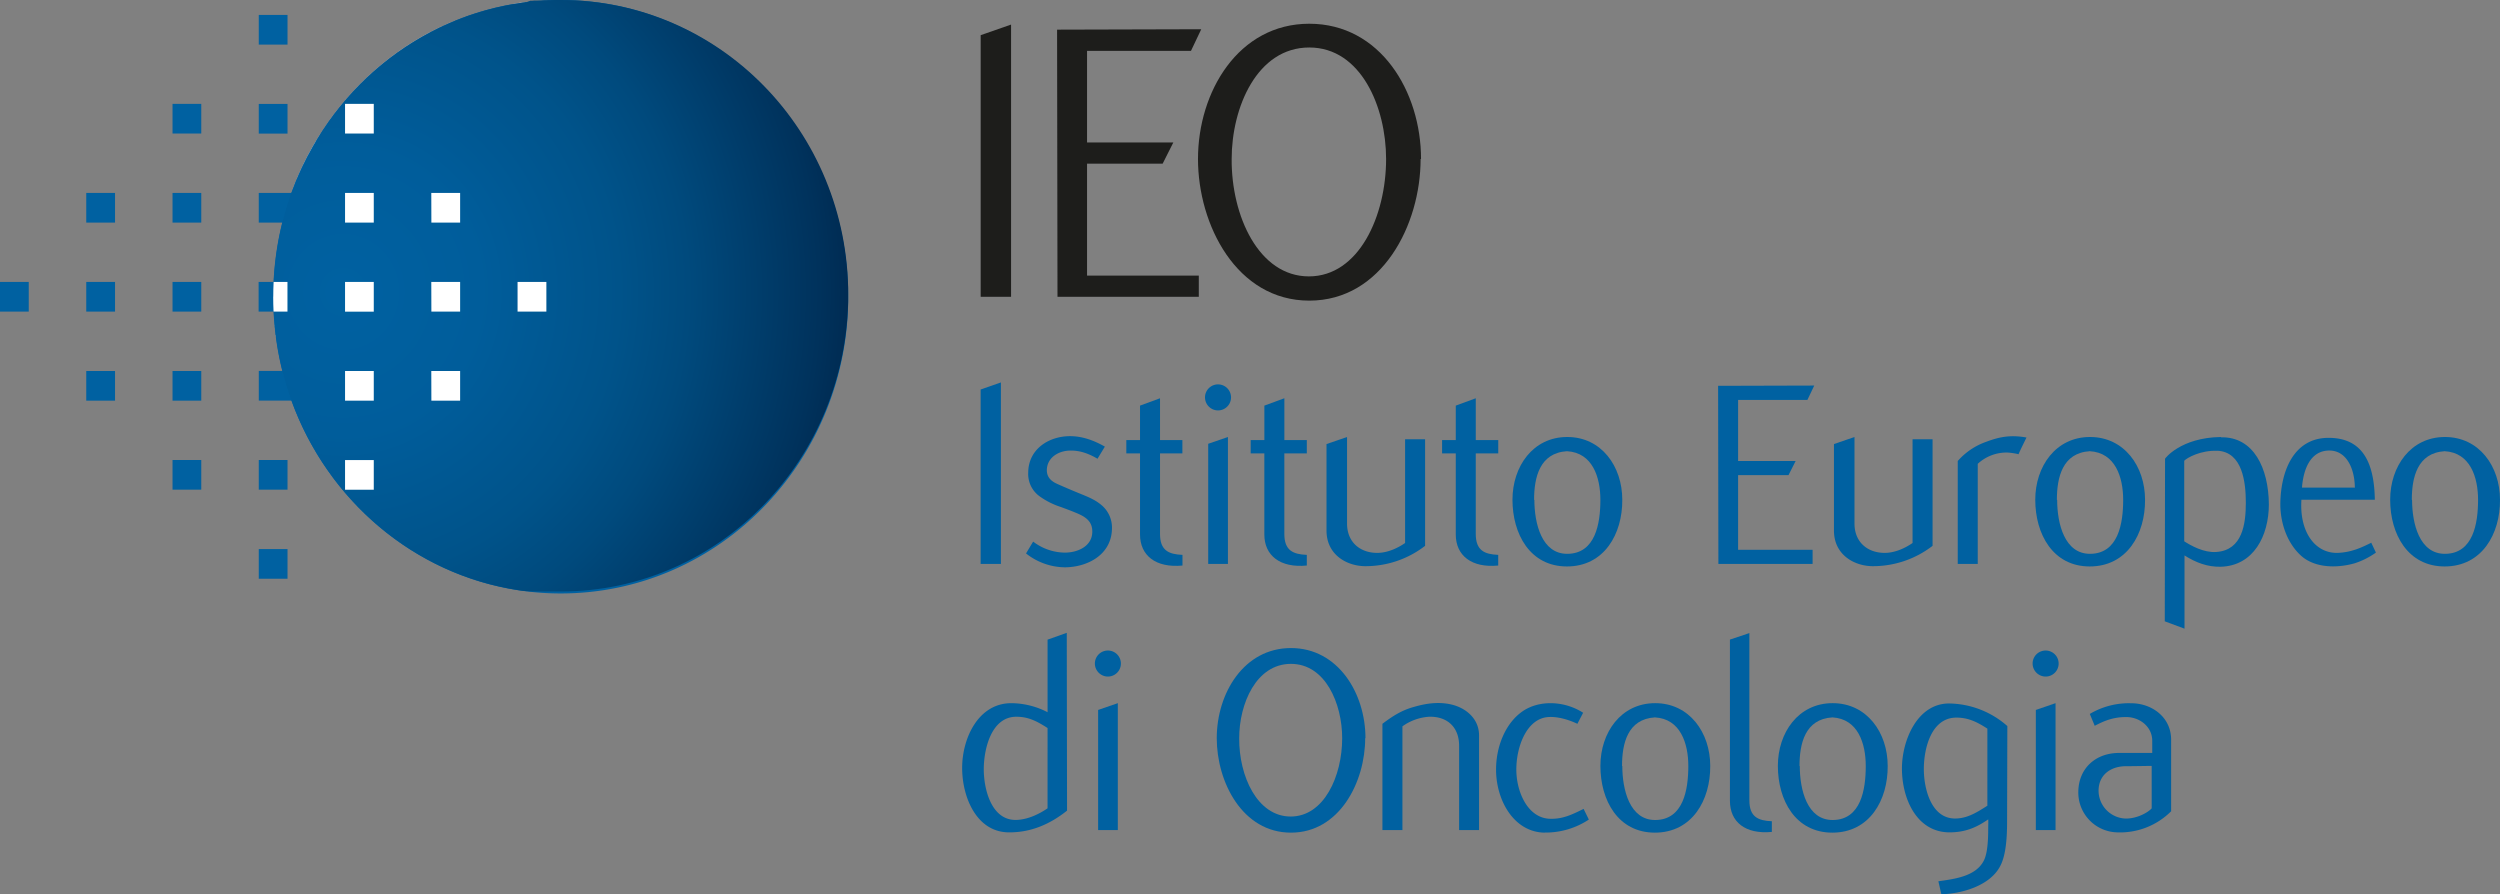 <svg xmlns="http://www.w3.org/2000/svg" xmlns:xlink="http://www.w3.org/1999/xlink" viewBox="0 0 1171.36 419"><rect x="0" y="0" width="1171.36" height="419" fill="#808080" stroke="none"/><defs><style>.cls-1{fill:none;}.cls-2{fill:#0061a1;}.cls-3{clip-path:url(#clip-path);}.cls-4{fill:url(#radial-gradient);}.cls-5{clip-path:url(#clip-path-2);}.cls-6{fill:url(#radial-gradient-2);}.cls-7{fill:#fff;}.cls-8{fill:#1d1d1b;}</style><clipPath id="clip-path"><path class="cls-1" d="M261.4,278.07h0Zm.38,0h0Zm.51,0h0m-1.71,0h0Zm.3,0h0Zm-.81,0h0Zm-.41,0h0Zm-.51,0h0Zm-.39,0h0Zm-.33,0h0m0,0h0m0,0h0m-.07,0h0Zm-.48,0h0Zm-.32,0h0m-.4,0h0m-1,0h0m0,0h0m-.36,0h0m0,0h0m-.39,0a.23.23,0,0,0-.12,0,.23.23,0,0,1,.12,0m-.49,0h0m-.39,0h0m-.38,0h0m-.49,0h0m-.44,0-.16,0,.16,0m-.37,0h0m-.37,0-.25,0,.25,0m-.55,0-.16,0,.16,0m-.39,0-.17,0,.17,0m-.39-.05h0m-.39,0c-.11,0-.23,0-.33,0,.1,0,.22,0,.33,0m-.51-.05-.2,0,.2,0m-.37,0-.22,0,.22,0m-.35,0-.81-.09.81.09m-.92-.1-.26,0,.26,0m-.36,0-.26,0,.26,0m-.28,0-.61-.07.61.07m-.65-.07-.29,0,.29,0m-.38-.05-.27,0,.27,0m-.32,0-.45,0,.45,0m-.45,0-.45-.05.45.05m-.5-.07-.28,0,.28,0m-.36,0-1.24-.17,1.24.17m-1.28-.18-1.27-.19,1.27.19m-1.28-.19c-1.15-.17-2.29-.36-3.44-.56,1.15.2,2.29.39,3.44.56M136.51,187.72C153,233.22,191.9,267.42,239.35,276c-47.45-8.58-86.34-42.78-102.83-88.28Zm-6.72-26.19h0Zm0,0v0m-.47-3.19c0-.26-.07-.52-.1-.78,0,.26.07.52.1.78m-.1-.78c0-.12,0-.25,0-.37s0-.22,0-.34l.09.71m-.11-.91a1.5,1.5,0,0,1,0,.2q0-.14,0-.3a.31.31,0,0,0,0,.1m0-.1a.19.19,0,0,1,0-.08s0-.07,0-.11l0,.19m-.31-2.66c0,.22.05.45.07.68l0,.2.09.82s0,.06,0,.09c0,.23.05.46.08.68-.11-.93-.21-1.87-.3-2.79,0,.11,0,.21,0,.32m0-.32s0,0,0,0v-.05a.22.22,0,0,0,0,.08m-.13-1.29a1.64,1.64,0,0,1,0,.23c0,.18,0,.37,0,.55s0,.29.05.43c-.17-1.68-.31-3.36-.42-5.06.08,1.3.18,2.56.3,3.85M131.39,108a.43.43,0,0,1,0,0,.29.29,0,0,0,0-.09s0,0,0,0M217.57,8l0,0-2.21.85h-.07c-.74.29-1.47.59-2.19.89H213l-1.61.68,0,0-.52.22-.05,0-1.57.69-.1.05c-.7.31-1.4.64-2.1,1l-.11,0-1.49.72-.12.06-.47.22-.1.06-1.44.72a.8.8,0,0,0-.16.08l-.44.22-.16.08c-.3.17-.6.32-.89.47l-.06,0-.43.22-.19.1-.42.23-.13.08q-.42.21-.84.45l-.14.08a3.36,3.36,0,0,0-.42.22l-.18.1-.42.24h0c-.29.17-.58.34-.88.5l-.22.13-.37.21a2.2,2.2,0,0,1-.26.15l-.59.35-.29.17a2.77,2.77,0,0,1-.34.2l-.26.17-.35.2a2.26,2.26,0,0,1-.26.16c-.22.13-.43.27-.65.39l-.21.13-.36.22-.24.16c-.12.07-.24.14-.35.22l-.24.15-.6.38-.27.17-.33.22-.28.18-.32.2-.38.26-.44.29-.29.19c-.11.07-.2.14-.31.2l-.29.2-.31.21-.52.36-.3.2c-.09.06-.18.14-.28.2l-.3.21a3.12,3.12,0,0,0-.35.25l-.31.21-.46.33-.26.19-.33.24-.26.19-.41.29-.33.23-.39.29-.23.18-.37.28-.21.16-.54.41-.22.17-.37.28-.24.18-.37.29c-.06.06-.14.11-.2.16s-.36.27-.54.42-.11.1-.18.14l-.39.33a1,1,0,0,0-.21.15l-.45.37a.58.58,0,0,0-.12.1l-.56.45a1.41,1.41,0,0,1-.18.14l-.39.33-.19.16-.54.46-.09.08-.47.37a1.71,1.71,0,0,1-.2.18l-.36.32a1.12,1.12,0,0,0-.2.17l-.53.46a.75.75,0,0,0-.14.12l-.42.36-.18.17a4.89,4.89,0,0,0-.41.37l-.14.12-.53.47-.16.14c-.13.12-.26.25-.4.36s-.12.11-.17.16l-.44.41-.11.1-.51.48a1.62,1.62,0,0,0-.19.18c-.12.1-.23.22-.35.33l-.19.19-.51.48s-.06,0-.07.08a4.6,4.6,0,0,0-.46.43,1.41,1.41,0,0,0-.18.17l-.37.37-.17.15c-.16.17-.33.33-.5.5l-.13.14a4.64,4.64,0,0,0-.38.39c-.06.06-.13.11-.18.17s-.24.26-.37.38-.11.11-.16.16l-.48.48c-.06.06-.12.14-.19.2l-.33.34-.18.2c-.14.13-.27.28-.41.41s-.07.08-.1.13-.33.33-.47.49a2,2,0,0,1-.19.21l-.32.35-.18.2c-.16.15-.3.31-.45.47l-.17.18c-.11.13-.23.26-.35.38a2.33,2.33,0,0,1-.19.23l-.32.35c-.05.06-.12.13-.17.2s-.31.33-.45.5l-.19.22-.29.34-.2.22-.29.34-.2.22c-.14.16-.29.34-.42.51s-.15.16-.22.25l-.26.3-.22.27c-.09.1-.19.22-.28.34l-.27.32c-.11.14-.22.26-.33.39s-.13.17-.2.26l-.25.3-.22.27-.28.35-.33.42c-.08.1-.17.2-.24.3s-.15.19-.23.29l-.22.27-.23.3-.32.4c-.1.13-.19.27-.29.39a1.56,1.56,0,0,0-.2.27l-.24.32a1.88,1.88,0,0,0-.18.24c-.15.19-.29.39-.44.57l-.18.25-.25.33-.18.24c-.08.12-.16.23-.25.34l-.17.22-.41.59a2.48,2.48,0,0,0-.19.26c-.08.11-.16.21-.24.33L154,57a3.88,3.88,0,0,1-.23.33l-.15.23-.46.65a1.73,1.73,0,0,0-.14.2l-.25.36c-.05.08-.11.15-.15.22l-.84,1.24-.14.21c-.08.13-.17.25-.26.38s-.08.12-.11.19c-.29.42-.57.86-.86,1.31l-.09.14-.28.44A.24.24,0,0,1,150,63l-.59,1c-.1.15-.2.29-.29.45l-.08.12c-.3.48-.59,1-.88,1.45a.43.43,0,0,1,0,.07c-.1.16-.18.32-.28.47l0,.09c-.3.51-.6,1-.89,1.5,0,0,0,0,0,0A140.74,140.74,0,0,0,136.5,90.39h0c14.15-39.08,44.84-69.84,83.28-83.17L217.57,8m2.22-.78h0m1.75-.59c-.57.19-1.14.37-1.7.57h0l1.75-.59h0m0,0h0l.12,0-.13,0m8.77-2.57-1.75.45h0c-.79.21-1.56.43-2.34.66h0l-2.3.69-.05,0c-.72.22-1.43.46-2.15.7,2.84-.94,5.73-1.79,8.65-2.53Zm0,0h0l.8-.2-.8.2m.8-.2,1.14-.28-1.14.28m1.14-.28.41-.09h0l-.41.1m2.86-.65h0c-.78.17-1.57.34-2.35.53h-.06c1.15-.27,2.3-.52,3.46-.76l-1,.21m1-.21.75-.15h0l-.76.16m3.26-.64-.14,0-1.68.32h-.08l-.57.11h0q1.5-.3,3-.57c-.18,0-.35.07-.53.09m6.54-1-1.58.21-.21,0-.5.07-.14,0c-.37.05-.74.12-1.11.16l-.54.08-.17,0L240.07,2,240,2c2-.35,4.05-.65,6.1-.92H246m.09,0h0m.13,0h-.06l.1,0h0m0,0,.27,0-.27,0m.27,0,.09,0-.09,0m.09,0h0m.21,0h.11l.38,0-.49.06M248,.83l-.26,0-.44.05,1.08-.12-.38,0m.38,0h0s0,0,0,0h-.06m.06,0h0m.25,0h0l.28,0-.31,0m.48,0h0m.24,0h.05l.37,0-.42,0m.42,0,.2,0-.2,0m.2,0h.16l-.16,0m.16,0h0m.33,0h0m.41,0-.26,0,.27,0Zm.35,0h0l.24,0-.25,0m.38,0h0Zm.45,0h0m0,0a0,0,0,0,0,0,0c.11,0,.22,0,.34,0l-.33,0m.33,0,.13,0-.13,0m.55,0h0m2.39-.15h0m.3,0h0m.39,0h0m1.34-.07h0m.45,0h0m2.2-.06h0m.52,0h0Zm.81,0h0Z"/></clipPath><radialGradient id="radial-gradient" cx="283.43" cy="543.76" r="9.97" gradientTransform="matrix(32.47, 0, 0, -33.52, -9042.25, 18363.63)" gradientUnits="userSpaceOnUse"><stop offset="0" stop-color="#fff"/><stop offset="0.01" stop-color="#fff"/><stop offset="0.2" stop-color="#f6f6f6"/><stop offset="0.4" stop-color="#dadada"/><stop offset="0.47" stop-color="#ccc"/><stop offset="0.6" stop-color="#a7a7a6"/><stop offset="0.79" stop-color="#6a6a69"/><stop offset="1" stop-color="#1d1d1b"/></radialGradient><clipPath id="clip-path-2"><path class="cls-1" d="M261.54,0h-1.48l-1.88.05h-.8l-1.29.07h-.71l-1.06.06h0l-1,.08H253l-.41,0-.48,0-.44,0-.39,0-.34,0-.42,0-.3,0-.81.08-.21,0-.51,0-.19,0L246.79,1h-.09l-.58.08h0c-50.5,6.4-92.34,41.68-109.6,89.33h0c-.26.71-.51,1.41-.75,2.13v0c-.24.69-.47,1.38-.7,2.07l-.08.23c-.07.24-.15.49-.23.73l-.11.35-.21.67c-.07.22-.13.44-.2.65s-.1.34-.16.51-.12.38-.17.58-.07.23-.1.33-.12.44-.19.65a.37.37,0,0,0,0,.09c-.81,2.84-1.55,5.72-2.19,8.63a.43.43,0,0,1,0,0,0,0,0,0,1,0,0,144.18,144.18,0,0,0-3.34,30v1c0,3.15.09,6.28.3,9.38q.33,5,1,9.91c.15,1,.3,2.07.46,3.11,0,0,0,0,0,.06v0h0a141.1,141.1,0,0,0,6.72,26.19h0c16.89,46.6,57.26,81.34,106.27,88.84h0l1.27.19h0l1.24.17h.08l.28,0s0,0,0,0l.9.1h.05l.27,0,.09,0,.29,0h0l.61.07h0l.26,0,.1,0,.26,0h.11l.81.09h.13l.22,0,.17,0,.2,0,.18,0c.1,0,.22,0,.33,0l.21,0h.18l.22,0,.17,0h.23l.16,0,.3,0,.25,0,.16,0h.42l.16,0,.29,0h.15l.32,0h.55l.27,0H255l.37,0a.23.23,0,0,1,.12,0h.82l.78,0h.11l.29,0h5.27c74.38,0,134.68-62.25,134.68-139S337.1,0,262.72,0h-1.18"/></clipPath><radialGradient id="radial-gradient-2" cx="283.43" cy="543.76" r="9.97" gradientTransform="matrix(32.47, 0, 0, -33.52, -9042.25, 18363.63)" gradientUnits="userSpaceOnUse"><stop offset="0" stop-color="#0061a1"/><stop offset="0.01" stop-color="#0061a1"/><stop offset="0.2" stop-color="#005d9b"/><stop offset="0.4" stop-color="#00538a"/><stop offset="0.5" stop-color="#004a7d"/><stop offset="0.69" stop-color="#00325c"/><stop offset="0.94" stop-color="#000b26"/><stop offset="1" stop-color="#000017"/></radialGradient></defs><title>logo7</title><g id="Layer_2" data-name="Layer 2"><g id="Layer_1-2" data-name="Layer 1"><path class="cls-2" d="M262.72,0c-57.81,0-107.1,37.6-126.21,90.39H121.24v13.9h11a143.68,143.68,0,0,0-4.07,27.82h-7V146h7a143.48,143.48,0,0,0,4.09,27.81h-11v13.9h15.28c19.12,52.78,68.4,90.35,126.2,90.35,74.38,0,134.69-62.24,134.69-139S337.1,0,262.72,0M40.41,187.72H53.9v-13.9H40.41Zm0-83.43H53.9V90.39H40.41Zm0,41.72H53.9v-13.9H40.41ZM0,146H13.47v-13.9H0ZM134.72,7H121.24v13.9h13.48Zm0,41.71H121.24v13.9h13.48ZM80.84,146H94.3v-13.9H80.84Zm40.4,125.15h13.48v-13.9H121.24ZM80.84,62.57H94.3V48.67H80.84Zm40.4,166.87h13.48v-13.9H121.24Zm-40.4,0H94.3v-13.9H80.84Zm0-125.15H94.3V90.39H80.84Zm0,83.43H94.3v-13.9H80.84Z"/><g class="cls-3"><rect class="cls-4" x="128.33" y="0.01" width="133.96" height="278.07"/></g><g class="cls-5"><rect class="cls-6" x="128.03" width="269.37" height="278.08"/></g><path class="cls-7" d="M161.67,104.29h13.46V90.39H161.67Zm0-41.72h13.46V48.66H161.67Zm0,125.15h13.46v-13.9H161.67ZM128,139c0,2.35.06,4.67.17,7h6.52v-13.9H128.2c-.11,2.29-.17,4.59-.17,6.92m33.64,7h13.46V132.1H161.67Zm0,83.43h13.46v-13.9H161.67ZM256,132.11H242.5V146H256Zm-53.88,55.61h13.47v-13.9H202.08Zm0-41.71h13.47V132.1H202.08Zm0-41.72h13.47V90.39H202.08Z"/><polygon class="cls-8" points="459.49 139.06 459.49 16.48 473.73 11.51 473.73 139.06 459.49 139.06"/><polygon class="cls-8" points="558.03 23.83 509.33 23.83 509.33 66.75 549.76 66.75 544.75 76.69 509.33 76.69 509.33 129.13 561.69 129.13 561.69 139.07 495.48 139.07 495.29 13.89 562.84 13.7 558.03 23.83"/><path class="cls-8" d="M665.62,74.5c0,30.8-18.09,66.36-52.16,66.36S561.31,105.3,561.31,74.5c0-31.59,19-63.38,52.15-63.38,33.3,0,52.36,31.79,52.36,63.38h-.2M613.46,22.25c-24.43,0-36.37,28-36.37,52.25-.19,26.62,12.7,55,36.18,55s36.18-28.42,36.18-55c0-24.24-11.74-52.25-36-52.25"/><polygon class="cls-2" points="459.47 264.22 459.47 182.5 468.97 179.18 468.97 264.22 459.47 264.22"/><path class="cls-2" d="M498.74,265.81a29.79,29.79,0,0,1-18-6.5l3.33-5.55a24.91,24.91,0,0,0,14.5,5.16c6.16.13,13.47-2.92,13.21-10.2-.13-5.69-5.13-7.42-9.36-9.14-1.67-.66-3.46-1.32-5.27-2a35.76,35.76,0,0,1-10-5,12.85,12.85,0,0,1-5.39-11c0-11.12,9.62-17.22,19.63-17.22,5.78,0,11.16,2,16.29,4.9l-3.45,5.69c-4.24-2.51-8.22-3.83-12.32-3.83-5.39-.13-11.29,2.91-11.42,9.13,0,3.31,1.92,5.17,4.87,6.49s6.68,2.91,10.26,4.38,7.06,2.78,10,5.16a13.74,13.74,0,0,1,5.39,11.26c-.13,12.45-11.55,18.28-22.32,18.28"/><path class="cls-2" d="M534.15,250.44v-38h-6.42V206.2h6.42V190.05l9.37-3.45v19.6H554v6.23H543.52v37.74c0,7.7,4,9.55,10.52,9.81v5c-12.45,1.2-19.89-4.63-19.89-14.57"/><path class="cls-2" d="M570.6,192.3a6.12,6.12,0,0,1-6-6.23v-.13a6.1,6.1,0,1,1,6,6.36m-4.5,71.92V207.93l9.24-3.18v59.47Z"/><path class="cls-2" d="M592.4,250.44v-38H586V206.2h6.41V190.05l9.37-3.45v19.6H612.3v6.23H601.77v37.74c0,7.7,4,9.55,10.53,9.81v5c-12.45,1.2-19.9-4.63-19.9-14.57"/><path class="cls-2" d="M639.75,265.28c-8.48,0-18.22-5.16-18.22-16.69V208.06l9.62-3.3v40.52c0,8.88,6.28,13.91,14.5,13.77,5-.13,9.62-2.51,12.7-4.63V205.81h9.37v49.94a45.62,45.62,0,0,1-28,9.53"/><path class="cls-2" d="M682.09,250.44v-38h-6.41V206.2h6.41V190.05l9.37-3.45v19.6H702v6.23H691.46v37.74c0,7.7,4,9.55,10.52,9.81v5c-12.44,1.2-19.89-4.63-19.89-14.57"/><path class="cls-2" d="M734.19,265.41c-17.32,0-25.53-15.23-25.53-31.25,0-15.64,9.62-29.41,25.66-29.41s25.79,13.77,25.79,29.41c.13,16-8.47,31.25-25.92,31.25m0-54c-12.83.8-15.4,12.32-15.4,22.79h.13c0,11.12,3.47,25.42,15.53,25.29,13.09-.14,15.4-14.17,15.4-25.29,0-10.47-3.6-22.12-15.66-22.79"/><polygon class="cls-2" points="846.84 187.4 814.38 187.4 814.38 216.01 841.33 216.01 837.99 222.63 814.38 222.63 814.38 257.6 849.28 257.6 849.28 264.23 805.14 264.23 805.01 180.78 850.05 180.65 846.84 187.4"/><path class="cls-2" d="M877.51,265.28c-8.47,0-18.22-5.16-18.22-16.69V208.06l9.62-3.3v40.52c0,8.88,6.29,13.91,14.5,13.77,5-.13,9.63-2.51,12.71-4.63V205.81h9.37v49.94a45.67,45.67,0,0,1-28,9.53"/><path class="cls-2" d="M945.77,212.83a29.34,29.34,0,0,0-5.26-.8h-.13a19.87,19.87,0,0,0-13.72,5.3v46.89h-9.37V216a31.73,31.73,0,0,1,13.34-9c5.64-2.11,11-3.44,18.87-2-1.16,2.39-2.7,5.44-3.73,7.82"/><path class="cls-2" d="M979.14,265.41c-17.32,0-25.53-15.23-25.53-31.25,0-15.64,9.61-29.41,25.66-29.41s25.78,13.77,25.78,29.41c.13,16-8.46,31.25-25.91,31.25m0-54c-12.83.8-15.4,12.32-15.4,22.79h.13c0,11.12,3.46,25.42,15.53,25.29,13.09-.14,15.4-14.17,15.4-25.29,0-10.47-3.6-22.12-15.66-22.79"/><path class="cls-2" d="M1040.48,265.55c-6.29.13-11.69-2-16.94-5.3v34.31l-9.25-3.44.13-76.17c-.13,0,7.19-9.93,26.18-10.19l.12.14c15.27-.27,22.21,14.56,22.34,31.38,0,14.83-7.2,28.87-22.58,29.27m-1.42-54.31c-8-.39-14.37,3.31-15.65,4.64v37.75c3.08,2,9.23,5.43,15,5,12.32-.8,13.86-13.25,13.86-23.05,0-9.54-1.54-23.71-13.22-24.38"/><path class="cls-2" d="M1103.59,263.83c-8.08,2.38-18.6,2.52-25.27-3.31-6.16-5.43-9.88-14.57-9.88-24.37.13-15.24,6.16-31,22.59-31,15.64,0,21.41,11.13,21.68,29h-34.39c-1,15.1,6.42,25.16,16.94,24.9,6.41-.26,11-2.38,15.78-4.76l2.18,4.62a36.38,36.38,0,0,1-9.63,4.91m-12.19-52.72c-9,0-12.18,9-12.82,17.36h24.64l.12.13c0-8.48-3.59-17.49-11.94-17.49"/><path class="cls-2" d="M1145.43,265.41c-17.32,0-25.53-15.23-25.53-31.25,0-15.64,9.62-29.41,25.66-29.41s25.8,13.77,25.8,29.41c.12,16-8.47,31.25-25.93,31.25m0-54c-12.82.8-15.39,12.32-15.39,22.79h.12c0,11.12,3.46,25.42,15.53,25.29,13.09-.14,15.39-14.17,15.39-25.29,0-10.47-3.59-22.12-15.65-22.79"/><path class="cls-2" d="M473,390c-15.39.13-22.19-16.43-22.19-30.2,0-14.05,7.69-30.47,23.22-30.33a37.6,37.6,0,0,1,16.8,4.23v-34l9-3.19.13,83.31C492.21,386,483.36,390,473,390m17.83-48.88c-4.74-3.05-8.85-5.29-14.5-5.29-11.8-.14-15.39,15-15.39,24.63,0,9.14,3.46,23.71,14.88,23.71,5.78,0,11.55-3.05,15-5.44Z"/><path class="cls-2" d="M519,317a6.13,6.13,0,0,1-6-6.23v-.13a6.1,6.1,0,1,1,6,6.36m-4.48,71.92V332.64l9.23-3.18v59.47Z"/><path class="cls-2" d="M639.65,345.88c0,20.54-12.06,44.25-34.78,44.25s-34.77-23.71-34.77-44.25c0-21.06,12.71-42.24,34.77-42.24s34.91,21.18,34.91,42.24h-.13m-34.78-34.83c-16.29,0-24.25,18.68-24.25,34.83-.13,17.75,8.47,36.7,24.12,36.7s24.13-18.95,24.13-36.7c0-16.15-7.83-34.83-24-34.83"/><path class="cls-2" d="M683.66,388.93V349.46c0-8.87-5.65-13.77-13.86-13.64a24,24,0,0,0-12.7,4.5v48.61h-9.37v-49.8c4.74-3.57,9-6.36,14.89-7.95,4.61-1.32,10.9-2.65,17.57-1.05S693,336.74,693,344.56v44.37h-9.37"/><path class="cls-2" d="M723.82,390.13c-14.38-.13-22.85-15-22.85-29.55,0-10.85,4.37-21.58,12.19-27.14s19.76-5.17,28.61.52l-2.69,5.18c-3.85-1.86-9.11-3.45-13.47-3.18-10.14.53-15.14,13.64-15.14,24.62,0,10.48,5.39,22.93,16,23.06,6,.13,10.39-2.13,15.52-4.64l2.45,5a36.62,36.62,0,0,1-20.66,6.09"/><path class="cls-2" d="M775.39,390.13c-17.32,0-25.53-15.23-25.53-31.26,0-15.64,9.63-29.41,25.66-29.41s25.8,13.77,25.8,29.41c.13,16-8.48,31.26-25.93,31.26m0-54c-12.82.79-15.4,12.32-15.4,22.78h.13c0,11.12,3.47,25.43,15.53,25.3,13.09-.14,15.4-14.18,15.4-25.3,0-10.46-3.6-22.12-15.66-22.78"/><path class="cls-2" d="M810.55,375.29V299.67l9.11-3.05V375c0,7.68,4,9.52,10.53,9.79v5c-12.45,1.19-19.64-4.65-19.64-14.58"/><path class="cls-2" d="M858.54,390.13c-17.32,0-25.53-15.23-25.53-31.26,0-15.64,9.62-29.41,25.66-29.41s25.8,13.77,25.8,29.41c.12,16-8.47,31.26-25.93,31.26m0-54c-12.82.79-15.39,12.32-15.39,22.78h.13c0,11.12,3.45,25.43,15.52,25.3,13.09-.14,15.39-14.18,15.39-25.3,0-10.46-3.59-22.12-15.65-22.78"/><path class="cls-2" d="M940.41,384.7c0,7-.39,15.76-3.21,21.06-4.74,9.27-18.09,13-27.59,13.24l-1.4-6.08c7.18-1.07,17.45-2.12,21.29-9.68,1.93-3.7,2.06-11,2.06-15.23,0-1.45.12-2.78,0-4.1-5.77,4-11,6.09-18.23,6.09-15.4-.13-22.19-15.89-22.19-29.93,0-13.12,7.18-30.46,22.06-30.46a42,42,0,0,1,27.33,10.58l-.12,44.51m-9.24-43.31c-4.74-3.05-8.85-5.16-14.5-5.16-11.8,0-15.27,14.44-15.27,24.11,0,9.27,3.47,23.17,14.62,23.17,5.78,0,10.28-2.91,15.15-6Z"/><path class="cls-2" d="M958.37,317a6.13,6.13,0,0,1-6-6.23v-.13a6.1,6.1,0,1,1,6,6.36m-4.49,71.92V332.64l9.23-3.18v59.47Z"/><path class="cls-2" d="M992,390a18.68,18.68,0,0,1-18.22-19.21c.25-11.25,8.6-18.14,19.37-18h15.27v-5.7c0-6.62-5.91-11.12-12.19-11.12-5.65,0-9.74,1.45-14.76,4.1l-2.31-5.56a35.89,35.89,0,0,1,19.51-5c9.36,0,18.6,6.36,18.6,17.08v33.52A33.78,33.78,0,0,1,992,390m16.16-31.13c-2.95,0-7.69.13-12.32.13-7.18.14-12.57,4.25-12.57,11.53a13.11,13.11,0,0,0,12.83,13c5.4,0,10.39-2.91,12.06-4.78Z"/></g></g></svg>